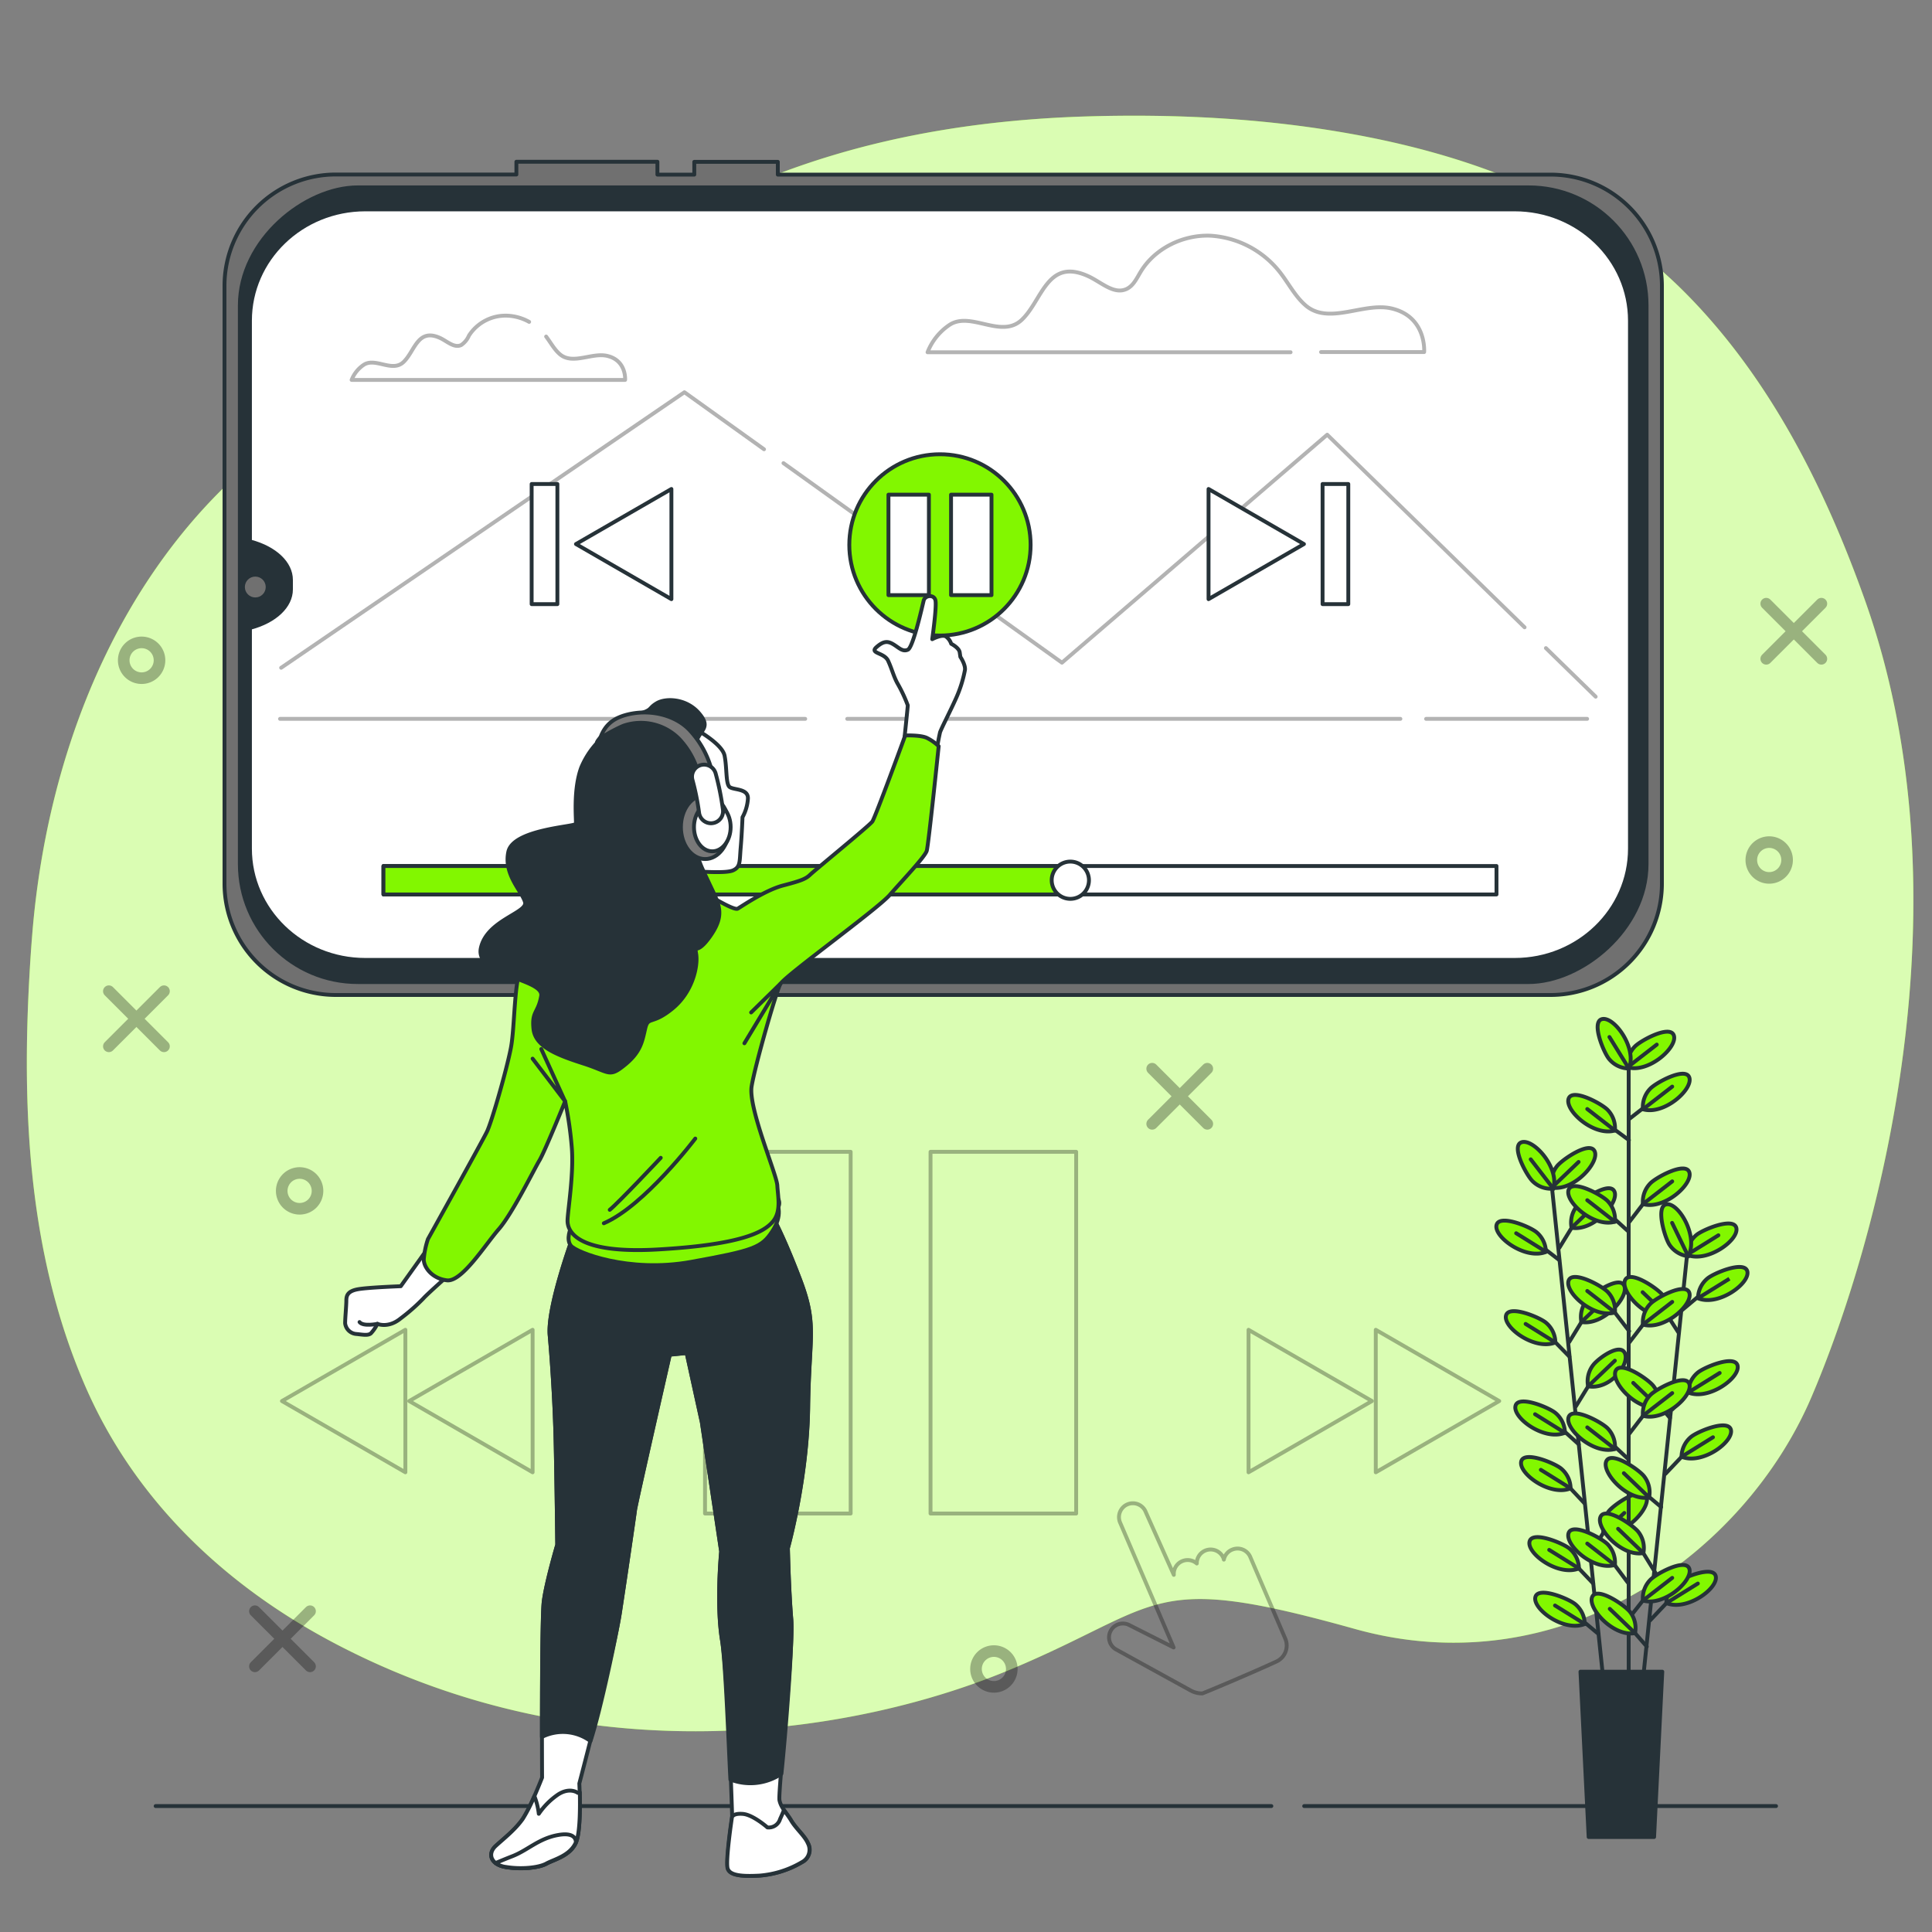 <svg xmlns="http://www.w3.org/2000/svg" viewBox="0 0 500 500"><rect x="0" y="0" width="500" height="500" fill="#808080" stroke="none"/><g id="freepik--background-simple--inject-15"><path d="M426.59,67.12C404.33,49,376.92,39.41,348.45,34.43c-22.47-3.94-45.39-5-68.16-4.27C176.54,33.62,144.83,85.5,119.47,91.84,49.53,109.33,13.87,174.12,8.36,241.61c-.15,1.82-.29,3.64-.41,5.46C5.44,284.74,6.79,323.43,22,358.59c12.94,29.87,36.57,52.08,65.17,67,66.29,34.59,134.88,23.06,174.66,6.34s35.16-25.36,88.77-10.37S451.49,402,468.78,361.61,510.3,233,482.62,155.25C472.56,127,458.6,98.89,437.34,77A124,124,0,0,0,426.59,67.12Z" style="fill:#82F700"></path><path d="M426.59,67.12C404.33,49,376.92,39.41,348.45,34.43c-22.47-3.94-45.39-5-68.16-4.27C176.54,33.62,144.83,85.5,119.47,91.84,49.53,109.33,13.87,174.12,8.36,241.61c-.15,1.82-.29,3.64-.41,5.46C5.44,284.74,6.79,323.43,22,358.59c12.94,29.87,36.57,52.08,65.17,67,66.29,34.59,134.88,23.06,174.66,6.34s35.16-25.36,88.77-10.37S451.49,402,468.78,361.61,510.3,233,482.62,155.25C472.56,127,458.6,98.89,437.34,77A124,124,0,0,0,426.59,67.12Z" style="fill:#fff;opacity:0.7"></path></g><g id="freepik--Floor--inject-15"><line x1="337.52" y1="467.41" x2="459.64" y2="467.41" style="fill:none;stroke:#263238;stroke-linecap:round;stroke-linejoin:round"></line><line x1="40.28" y1="467.41" x2="329.03" y2="467.41" style="fill:none;stroke:#263238;stroke-linecap:round;stroke-linejoin:round"></line></g><g id="freepik--Graphics--inject-15"><g style="opacity:0.3"><line x1="457.1" y1="156.23" x2="471.37" y2="170.5" style="fill:none;stroke:#000;stroke-linecap:round;stroke-linejoin:round;stroke-width:3px"></line><line x1="471.37" y1="156.23" x2="457.1" y2="170.5" style="fill:none;stroke:#000;stroke-linecap:round;stroke-linejoin:round;stroke-width:3px"></line></g><g style="opacity:0.3"><line x1="65.97" y1="416.98" x2="80.24" y2="431.25" style="fill:none;stroke:#000;stroke-linecap:round;stroke-linejoin:round;stroke-width:3px"></line><line x1="80.24" y1="416.98" x2="65.97" y2="431.25" style="fill:none;stroke:#000;stroke-linecap:round;stroke-linejoin:round;stroke-width:3px"></line></g><g style="opacity:0.3"><line x1="28.17" y1="256.52" x2="42.44" y2="270.79" style="fill:none;stroke:#000;stroke-linecap:round;stroke-linejoin:round;stroke-width:3px"></line><line x1="42.44" y1="256.52" x2="28.17" y2="270.79" style="fill:none;stroke:#000;stroke-linecap:round;stroke-linejoin:round;stroke-width:3px"></line></g><g style="opacity:0.3"><line x1="298.18" y1="276.58" x2="312.45" y2="290.85" style="fill:none;stroke:#000;stroke-linecap:round;stroke-linejoin:round;stroke-width:3px"></line><line x1="312.45" y1="276.58" x2="298.18" y2="290.85" style="fill:none;stroke:#000;stroke-linecap:round;stroke-linejoin:round;stroke-width:3px"></line></g><path d="M462.5,222.57a4.63,4.63,0,1,0-4.63,4.63A4.64,4.64,0,0,0,462.5,222.57Z" style="fill:none;stroke:#000;stroke-linecap:round;stroke-linejoin:round;stroke-width:3px;opacity:0.3"></path><path d="M82.17,308.2a4.63,4.63,0,1,0-4.63,4.63A4.62,4.62,0,0,0,82.17,308.2Z" style="fill:none;stroke:#000;stroke-linecap:round;stroke-linejoin:round;stroke-width:3px;opacity:0.3"></path><path d="M261.85,431.93a4.63,4.63,0,1,0-4.63,4.63A4.63,4.63,0,0,0,261.85,431.93Z" style="fill:none;stroke:#000;stroke-linecap:round;stroke-linejoin:round;stroke-width:3px;opacity:0.3"></path><path d="M41.28,170.89a4.63,4.63,0,1,0-4.63,4.62A4.63,4.63,0,0,0,41.28,170.89Z" style="fill:none;stroke:#000;stroke-linecap:round;stroke-linejoin:round;stroke-width:3px;opacity:0.3"></path></g><g id="freepik--Icons--inject-15"><g style="opacity:0.3"><rect x="182.46" y="298.09" width="37.69" height="93.61" style="fill:none;stroke:#000;stroke-linecap:round;stroke-linejoin:round"></rect><rect x="240.82" y="298.09" width="37.69" height="93.61" style="fill:none;stroke:#000;stroke-linecap:round;stroke-linejoin:round"></rect></g><g style="opacity:0.3"><polygon points="72.97 362.59 104.91 344.15 104.91 381.03 72.97 362.59" style="fill:none;stroke:#000;stroke-linecap:round;stroke-linejoin:round"></polygon><polygon points="105.9 362.59 137.84 344.15 137.84 381.03 105.9 362.59" style="fill:none;stroke:#000;stroke-linecap:round;stroke-linejoin:round"></polygon></g><g style="opacity:0.3"><polygon points="388 362.59 356.05 344.15 356.05 381.03 388 362.59" style="fill:none;stroke:#000;stroke-linecap:round;stroke-linejoin:round"></polygon><polygon points="355.06 362.59 323.12 344.15 323.12 381.03 355.06 362.59" style="fill:none;stroke:#000;stroke-linecap:round;stroke-linejoin:round"></polygon></g><path d="M330.34,430a4.55,4.55,0,0,0,2.28-5.94l-9-21A3.58,3.58,0,0,0,319,401a3.55,3.55,0,0,0-2.27,2.63l0-.1a3.58,3.58,0,0,0-7,1.1,3.59,3.59,0,0,0-5.95,2.94l-7.23-16.18a3.59,3.59,0,1,0-6.64,2.72l13.82,32.25-11.43-5.77a3.59,3.59,0,1,0-3.23,6.41l19.06,10.49a6.22,6.22,0,0,0,3,.77C311.46,438.22,324.11,432.89,330.34,430Z" style="fill:none;stroke:#000;stroke-linecap:round;stroke-linejoin:round;opacity:0.3"></path></g><g id="freepik--Device--inject-15"><path d="M170.14,41.86h-36.5v3.3H86.91A28.81,28.81,0,0,0,58.1,74V228.69A28.81,28.81,0,0,0,86.91,257.5H401.3a28.81,28.81,0,0,0,28.8-28.81V74a28.81,28.81,0,0,0-28.8-28.81h-200v-3.3H179.68v3.3h-9.54Z" style="fill:#707070;stroke:#263238;stroke-linejoin:round"></path><rect x="141.27" y="-30.7" width="205.67" height="364.06" rx="30.52" transform="translate(92.77 395.43) rotate(-90)" style="fill:#263238;stroke:#263238;stroke-linejoin:round"></rect><path d="M64.69,83v57.12l.21.06c6.3,1.69,10.4,5.58,10.4,9.89v2.48c0,4.31-4.1,8.2-10.4,9.89l-.21.06v57.12c0,15.91,13.35,28.8,29.83,28.8H392c16.48,0,29.83-12.89,29.83-28.8V83c0-15.91-13.35-28.81-29.83-28.81H94.52C78,54.21,64.69,67.11,64.69,83Z" style="fill:#fff;stroke:#263238;stroke-linecap:round;stroke-linejoin:round"></path><line x1="369.07" y1="186.04" x2="410.75" y2="186.04" style="fill:none;stroke:#000;stroke-linecap:round;stroke-linejoin:round;opacity:0.3"></line><line x1="219.26" y1="186.04" x2="362.42" y2="186.04" style="fill:none;stroke:#000;stroke-linecap:round;stroke-linejoin:round;opacity:0.3"></line><line x1="72.47" y1="186.04" x2="208.39" y2="186.04" style="fill:none;stroke:#000;stroke-linecap:round;stroke-linejoin:round;opacity:0.3"></line><g style="opacity:0.3"><line x1="400.08" y1="167.73" x2="412.96" y2="180.3" style="fill:none;stroke:#000;stroke-linecap:round;stroke-linejoin:round"></line><polyline points="202.76 119.86 274.83 171.5 343.48 112.5 394.56 162.35" style="fill:none;stroke:#000;stroke-linecap:round;stroke-linejoin:round"></polyline><polyline points="72.76 172.82 177.13 101.51 197.73 116.27" style="fill:none;stroke:#000;stroke-linecap:round;stroke-linejoin:round"></polyline><path d="M341.89,91.11h26.68s.71-9.17-8.47-11.29c-7.16-1.65-16.05,4.29-22.07-.66l-.15-.13c-2.65-2.29-4.28-5.5-6.41-8.28A24.79,24.79,0,0,0,313.26,61c-7.11-.28-14.39,3.27-18.07,9.36-1,1.66-1.87,3.6-3.62,4.42-3.31,1.56-6.64-1.82-10-3.33-10.6-4.8-11.81,6.33-17.16,11.34s-13.2-2.36-18.71,1.31a15.2,15.2,0,0,0-5.65,7.06H334" style="fill:none;stroke:#000;stroke-linecap:round;stroke-linejoin:round"></path><path d="M136.94,83.3a12.65,12.65,0,0,0-5.58-1.6,11.27,11.27,0,0,0-10,5.16,5.6,5.6,0,0,1-2,2.44c-1.83.85-3.66-1-5.49-1.84-5.84-2.65-6.51,3.49-9.46,6.25s-7.27-1.3-10.3.72A8.39,8.39,0,0,0,91,98.32h70.78s.39-5.06-4.66-6.22c-3.95-.91-8.85,2.36-12.16-.37a.27.27,0,0,1-.08-.07c-1.46-1.26-2.36-3-3.54-4.56" style="fill:none;stroke:#000;stroke-linecap:round;stroke-linejoin:round"></path></g><rect x="99.24" y="224.12" width="288.05" height="7.36" style="fill:#fff;stroke:#263238;stroke-linecap:round;stroke-linejoin:round"></rect><rect x="99.24" y="224.12" width="175.36" height="7.36" style="fill:#82F700;stroke:#263238;stroke-linecap:round;stroke-linejoin:round"></rect><path d="M281.82,227.8a4.82,4.82,0,1,0-4.81,4.82A4.81,4.81,0,0,0,281.82,227.8Z" style="fill:#fff;stroke:#263238;stroke-linecap:round;stroke-linejoin:round"></path><circle cx="66.07" cy="151.92" r="2.7" style="fill:#707070"></circle><polygon points="337.46 140.8 312.77 126.55 312.77 155.06 337.46 140.8" style="fill:#fff;stroke:#263238;stroke-linecap:round;stroke-linejoin:round"></polygon><rect x="342.28" y="125.26" width="6.66" height="31.09" style="fill:#fff;stroke:#263238;stroke-linecap:round;stroke-linejoin:round"></rect><polygon points="149.06 140.8 173.76 126.55 173.76 155.06 149.06 140.8" style="fill:#fff;stroke:#263238;stroke-linecap:round;stroke-linejoin:round"></polygon><rect x="137.59" y="125.26" width="6.66" height="31.09" transform="translate(281.84 281.61) rotate(180)" style="fill:#fff;stroke:#263238;stroke-linecap:round;stroke-linejoin:round"></rect></g><g id="freepik--Button--inject-15"><circle cx="243.26" cy="141.02" r="23.46" style="fill:#82F700;stroke:#263238;stroke-linecap:round;stroke-linejoin:round"></circle><rect x="229.93" y="128.02" width="10.47" height="26" style="fill:#fff;stroke:#263238;stroke-linecap:round;stroke-linejoin:round"></rect><rect x="246.13" y="128.02" width="10.47" height="26" style="fill:#fff;stroke:#263238;stroke-linecap:round;stroke-linejoin:round"></rect></g><g id="freepik--Character--inject-15"><path d="M180.09,188.76s6.81,3.71,7.43,6.8.3,7.12,1.23,8.05,5.11.31,4.8,3.25a11.64,11.64,0,0,1-1.39,4.64s-.16,4.33-.47,7.88,0,5-2,5.88-9.13.16-10.21.31-3.09-4.95-4.48-15.93S177,187.68,180.09,188.76Z" style="fill:#fff;stroke:#263238;stroke-linecap:round;stroke-linejoin:round"></path><path d="M109.91,324.2l-6.19,8.67s-8.35.31-11,.77-3.09,1.55-3.09,2.94-.31,4.48-.31,5.88a3.14,3.14,0,0,0,2.94,2.78c1.54.15,2.94.46,3.71-.15a10.06,10.06,0,0,0,1.7-2.48s2.79,1.24,6-1.39A49.42,49.42,0,0,0,109.6,336c.93-1.08,7.74-7.12,7.74-7.12Z" style="fill:#fff;stroke:#263238;stroke-linecap:round;stroke-linejoin:round"></path><path d="M97.69,342.61s-3.71.77-4.64-.46" style="fill:none;stroke:#263238;stroke-linecap:round;stroke-linejoin:round"></path><path d="M148.38,319.79s-6.78,18.36-6.12,25.79,1.31,17.93,1.53,27.11.43,27.1.43,27.1-2.84,9.62-3.49,14.65-.44,45.6-.44,45.6-3.06,7.87-5,10.71-4.81,5-7,7-1.32,4.81,2.62,5.46,8.52.22,10.49-.87,6.12-2,7.65-5.47.88-15.3.88-15.3,9-34.24,10.49-44.07,3.71-24.92,3.93-26.67,9-40.22,9-40.22l4.37-.44,3.93,17.93,5,33.44s-1.31,13.55.22,22.95,2.62,45.82,2.62,45.82-1.75,11.59-1.09,13.34,3.71,2,8.3,1.75a25.48,25.48,0,0,0,10.93-3.5,3.58,3.58,0,0,0,1.53-4.81c-.87-2-3.06-3.72-4.37-5.9s-2.62-3.28-3.06-5.25,3.72-39,3.06-46.91-.87-18.36-.87-18.36,5-17.93,5.24-36.51,2.41-21.2-2.18-33.22-7.22-16.4-7.22-16.4l-50.27,1.31Z" style="fill:#fff;stroke:#263238;stroke-linecap:round;stroke-linejoin:round"></path><path d="M204.77,419c-.65-7.87-.87-18.36-.87-18.36s5-17.93,5.24-36.51,2.41-21.2-2.18-33.22-7.22-16.4-7.22-16.4l-50.27,1.31-1.09,3.94s-6.78,18.36-6.12,25.79,1.31,17.93,1.53,27.11.43,27.1.43,27.1-2.84,9.62-3.49,14.65c-.41,3.12-.48,25.39-.48,35.11a12.07,12.07,0,0,1,12.57,1.07c2.64-8.05,6.73-27.64,7.58-33.12,1.53-9.84,3.71-24.92,3.93-26.67s9-40.22,9-40.22l4.37-.44,3.93,17.93,5,33.44s-1.31,13.55.22,22.95c.94,5.76,1.71,27.21,2.17,36.08a14.37,14.37,0,0,0,13.21-1.49C203.23,449.7,205.24,424.68,204.77,419Z" style="fill:#263238;stroke:#263238;stroke-linecap:round;stroke-linejoin:round"></path><path d="M204.77,471.19c-.66-1.11-1.33-1.94-1.88-2.75-.24.58-.55,1.34-1,2.31a3.06,3.06,0,0,1-3.28,2.19s-3.71-3.28-6.34-3.5-2.84.87-2.84.87-1.75,11.59-1.09,13.34,3.71,2,8.3,1.75a25.48,25.48,0,0,0,10.93-3.5,3.58,3.58,0,0,0,1.53-4.81C208.27,475.12,206.08,473.37,204.77,471.19Z" style="fill:#fff;stroke:#263238;stroke-linecap:round;stroke-linejoin:round"></path><path d="M144.44,464.41a19,19,0,0,0-5,5,17.73,17.73,0,0,0-1.14-4.57,40.53,40.53,0,0,1-3,5.88c-2,2.84-4.81,5-7,7s-1.32,4.81,2.62,5.46,8.52.22,10.49-.87,6.12-2,7.65-5.47c1.11-2.53,1.07-9.43,1-13l-.53.15S147.5,462.44,144.44,464.41Z" style="fill:#fff;stroke:#263238;stroke-linecap:round;stroke-linejoin:round"></path><path d="M144.44,474.9c-5,.88-7.87,3.94-11.8,5.47-1.72.67-3.24,1.3-4.39,1.79a5.86,5.86,0,0,0,2.64,1c3.93.66,8.52.22,10.49-.87s6.12-2,7.65-5.47C149,476.87,149.47,474,144.44,474.9Z" style="fill:#fff;stroke:#263238;stroke-linecap:round;stroke-linejoin:round"></path><path d="M147.76,317.76s-1.39,2.94,0,4.64,14.85,7.11,31.09,4.17,18.25-3.71,21-7.89,1.55-6.8.77-8.81,8.82,6.19-17.94,8.35S149,314.51,149,314.51Z" style="fill:#82F700;stroke:#263238;stroke-linecap:round;stroke-linejoin:round"></path><path d="M233.75,194.07s1.18-11,1.18-11.53a37.38,37.38,0,0,0-2.71-5.76c-1-1.87-1.36-3.56-2.37-5.76s-4.92-1.87-3-3.56,3-1.53,4.4-.68,2.38,2,3.73,1.35,3.73-11.35,4.07-12.71,2.71-1.69,3.05,0-.84,10-.84,10,2.54-1.35,3.56-.68a3.73,3.73,0,0,1,1.35,1.87s2,1,2.2,2.2l.17,1.19s1.36,2,1.19,3.39a32.26,32.26,0,0,1-2.37,7.46c-1.36,3.05-3.56,7.29-4.07,8.64a62.7,62.7,0,0,0-1.19,7.29Z" style="fill:#fff;stroke:#263238;stroke-linecap:round;stroke-linejoin:round"></path><path d="M181.79,230.68s8.05,5.1,9.13,4.48,7.11-4.79,11.75-6,5.88-1.7,7-2.79,15.32-12.68,16.09-13.76,8.51-22.27,8.51-22.27,3.86-.16,5.57.61a12.24,12.24,0,0,1,3.09,2.17s-2.63,25.52-3.09,27.07-6.35,7.73-9.59,11.44-27.23,21-28.31,23.05-6.5,20.88-7.42,26.45,6.49,22.74,6.65,25.68,1.08,6.8-1.24,9.43-8,5.88-29.7,7.12-23.35-5.11-23.35-7.43,1.7-12.22,1.08-19.18a99,99,0,0,0-1.7-11.75s-5.26,13-6.65,15.31-7,13.76-10.52,17.79-9.55,13.71-13.42,13.25-6-3.4-6-5.41a21.94,21.94,0,0,1,1.08-5.26s14-25.17,15.27-27.8,5.11-16.08,6.19-21.65.77-17.94,2.94-21.35,19.8-10.82,24.28-13.61S175.14,229.75,181.79,230.68Z" style="fill:#82F700;stroke:#263238;stroke-linecap:round;stroke-linejoin:round"></path><polyline points="140.08 271.49 146.22 284.97 137.84 273.98" style="fill:none;stroke:#263238;stroke-linecap:round;stroke-linejoin:round"></polyline><polyline points="194.39 262.02 201.9 254.65 192.65 270" style="fill:none;stroke:#263238;stroke-linecap:round;stroke-linejoin:round"></polyline><path d="M179.94,294.66s-13.2,17.44-23.67,21.92" style="fill:none;stroke:#263238;stroke-linecap:round;stroke-linejoin:round"></path><path d="M171,299.64s-11,11.71-13.2,13.46" style="fill:none;stroke:#263238;stroke-linecap:round;stroke-linejoin:round"></path><path d="M158,189.22a21.72,21.72,0,0,0-7.58,9.44c-2.16,5.88-1.23,13.76-1.39,14.54s-16.24,1.39-17.48,7.27,3.56,10.21,4.33,13-9.9,4.64-11.44,11.91,16.39,7.89,15.62,12.37-2.47,3.87-2,8.51,6.19,6.81,13,9,6.5,3.71,10.67.31,4.49-6.19,5.26-9.43,1.7-.78,7-5.11,6.65-11,6.19-14.07-.15.77,3.71-4.8,2.17-8.2-.31-13.46-3.55-7.27-3.24-10.82,4.64-15.16,2.47-19.49-3.56-4-2.47-6.81,3.71-3.4.46-7.11-8.51-3.87-10.83-2.48-.93,1.7-4.79,2.79A18.41,18.41,0,0,0,158,189.22Z" style="fill:#263238;stroke:#263238;stroke-linecap:round;stroke-linejoin:round"></path><path d="M188.75,214.05c0,4.57-2.8,8.27-6.26,8.27s-6.27-3.7-6.27-8.27,2.81-8.28,6.27-8.28S188.75,209.48,188.75,214.05Z" style="fill:#787878;stroke:#263238;stroke-linecap:round;stroke-linejoin:round"></path><path d="M189.09,214.05c0,3.46-2.13,6.27-4.75,6.27s-4.74-2.81-4.74-6.27,2.12-6.27,4.74-6.27S189.09,210.59,189.09,214.05Z" style="fill:#fff;stroke:#263238;stroke-linecap:round;stroke-linejoin:round"></path><path d="M184.63,201.35a24.3,24.3,0,0,0-6.38-12.61c-3.55-3.56-9.47-5.11-15.07-4-4.3.88-6.44,2.74-7.68,5.83-.18.46-1.19,1.36-1,1.78-.47-1.13,6.21-4.32,6.94-4.56a13.88,13.88,0,0,1,14.32,3.42,21,21,0,0,1,5.38,10.6,1.77,1.77,0,0,0,1.75,1.52h.25A1.78,1.78,0,0,0,184.63,201.35Z" style="fill:#787878;stroke:#263238;stroke-linecap:round;stroke-linejoin:round"></path><path d="M184,213.06a3.12,3.12,0,0,1-3.08-2.73,65.94,65.94,0,0,0-1.71-8.49,3.11,3.11,0,0,1,6-1.67,71.41,71.41,0,0,1,1.89,9.4,3.1,3.1,0,0,1-2.7,3.46A2.56,2.56,0,0,1,184,213.06Z" style="fill:#fff;stroke:#263238;stroke-linecap:round;stroke-linejoin:round"></path></g><g id="freepik--Plant--inject-15"><line x1="401.72" y1="308.04" x2="414.92" y2="434.54" style="fill:none;stroke:#263238;stroke-linecap:round;stroke-linejoin:round"></line><line x1="412.32" y1="409.81" x2="406.81" y2="404.01" style="fill:none;stroke:#263238;stroke-linecap:round;stroke-linejoin:round"></line><path d="M408.63,405.91a6.79,6.79,0,0,0-2.38-5.08c-1.54-1.37-9.62-4.77-10.39-1.93C395,402,403.3,408.08,408.63,405.91Z" style="fill:#82F700;stroke:#263238;stroke-miterlimit:10"></path><line x1="408.63" y1="405.91" x2="400.93" y2="401.11" style="fill:none;stroke:#263238;stroke-linecap:round;stroke-linejoin:round"></line><line x1="413.69" y1="422.87" x2="408.31" y2="418.4" style="fill:none;stroke:#263238;stroke-linecap:round;stroke-linejoin:round"></line><path d="M410.13,420.29a6.77,6.77,0,0,0-2.38-5.07c-1.54-1.38-9.62-4.78-10.39-1.93C396.53,416.39,404.8,422.47,410.13,420.29Z" style="fill:#82F700;stroke:#263238;stroke-miterlimit:10"></path><line x1="410.13" y1="420.29" x2="402.43" y2="415.5" style="fill:none;stroke:#263238;stroke-linecap:round;stroke-linejoin:round"></line><line x1="408.58" y1="373.79" x2="403.15" y2="368.9" style="fill:none;stroke:#263238;stroke-linecap:round;stroke-linejoin:round"></line><path d="M405,370.8a6.78,6.78,0,0,0-2.39-5.08c-1.53-1.37-9.62-4.77-10.39-1.92C391.36,366.89,399.64,373,405,370.8Z" style="fill:#82F700;stroke:#263238;stroke-miterlimit:10"></path><line x1="404.97" y1="370.8" x2="397.27" y2="366" style="fill:none;stroke:#263238;stroke-linecap:round;stroke-linejoin:round"></line><line x1="410.1" y1="389.09" x2="404.65" y2="383.29" style="fill:none;stroke:#263238;stroke-linecap:round;stroke-linejoin:round"></line><path d="M406.47,385.19a6.78,6.78,0,0,0-2.39-5.08c-1.53-1.37-9.62-4.77-10.38-1.93C392.86,381.28,401.14,387.36,406.47,385.19Z" style="fill:#82F700;stroke:#263238;stroke-miterlimit:10"></path><line x1="406.47" y1="385.19" x2="398.77" y2="380.39" style="fill:none;stroke:#263238;stroke-linecap:round;stroke-linejoin:round"></line><line x1="406.16" y1="351.09" x2="400.71" y2="345.53" style="fill:none;stroke:#263238;stroke-linecap:round;stroke-linejoin:round"></line><path d="M402.53,347.43a6.78,6.78,0,0,0-2.39-5.08c-1.53-1.37-9.62-4.77-10.38-1.92C388.92,343.52,397.2,349.6,402.53,347.43Z" style="fill:#82F700;stroke:#263238;stroke-miterlimit:10"></path><line x1="402.53" y1="347.43" x2="394.83" y2="342.63" style="fill:none;stroke:#263238;stroke-linecap:round;stroke-linejoin:round"></line><line x1="403.53" y1="326.1" x2="398.26" y2="322.06" style="fill:none;stroke:#263238;stroke-linecap:round;stroke-linejoin:round"></line><path d="M400.08,324a6.76,6.76,0,0,0-2.39-5.07c-1.53-1.37-9.62-4.78-10.38-1.93C386.47,320.05,394.75,326.13,400.08,324Z" style="fill:#82F700;stroke:#263238;stroke-miterlimit:10"></path><line x1="400.08" y1="323.95" x2="392.38" y2="319.16" style="fill:none;stroke:#263238;stroke-linecap:round;stroke-linejoin:round"></line><line x1="411.79" y1="401.82" x2="416.34" y2="394.4" style="fill:none;stroke:#263238;stroke-linecap:round;stroke-linejoin:round"></line><path d="M415,396.63a6.79,6.79,0,0,1,1.29-5.46c1.21-1.66,8.42-6.66,9.76-4C427.46,390,420.62,397.66,415,396.63Z" style="fill:#82F700;stroke:#263238;stroke-miterlimit:10"></path><line x1="414.95" y1="396.63" x2="420.37" y2="391.55" style="fill:none;stroke:#263238;stroke-linecap:round;stroke-linejoin:round"></line><line x1="407.84" y1="363.96" x2="412.39" y2="356.54" style="fill:none;stroke:#263238;stroke-linecap:round;stroke-linejoin:round"></line><path d="M411,358.77a6.81,6.81,0,0,1,1.28-5.46c1.22-1.66,6.86-5.82,8.2-3.19C421.94,353,416.67,359.8,411,358.77Z" style="fill:#82F700;stroke:#263238;stroke-miterlimit:10"></path><line x1="411" y1="358.77" x2="417.93" y2="352.14" style="fill:none;stroke:#263238;stroke-linecap:round;stroke-linejoin:round"></line><line x1="406.1" y1="347.32" x2="410.65" y2="339.9" style="fill:none;stroke:#263238;stroke-linecap:round;stroke-linejoin:round"></line><path d="M409.26,342.13a6.79,6.79,0,0,1,1.29-5.46c1.22-1.66,8.43-6.66,9.76-4C421.77,335.5,414.93,343.16,409.26,342.13Z" style="fill:#82F700;stroke:#263238;stroke-miterlimit:10"></path><line x1="409.26" y1="342.13" x2="416.2" y2="335.51" style="fill:none;stroke:#263238;stroke-linecap:round;stroke-linejoin:round"></line><line x1="403.56" y1="322.93" x2="408.11" y2="315.51" style="fill:none;stroke:#263238;stroke-linecap:round;stroke-linejoin:round"></line><path d="M406.72,317.74a6.76,6.76,0,0,1,1.28-5.46c1.22-1.66,8.43-6.66,9.77-4C419.23,311.11,412.38,318.77,406.72,317.74Z" style="fill:#82F700;stroke:#263238;stroke-miterlimit:10"></path><line x1="406.72" y1="317.74" x2="413.65" y2="311.11" style="fill:none;stroke:#263238;stroke-linecap:round;stroke-linejoin:round"></line><path d="M401.61,307.34a6.81,6.81,0,0,1,1.28-5.46c1.22-1.66,8.43-6.66,9.77-4C414.12,300.71,407.27,308.37,401.61,307.34Z" style="fill:#82F700;stroke:#263238;stroke-miterlimit:10"></path><line x1="401.61" y1="307.34" x2="408.54" y2="300.71" style="fill:none;stroke:#263238;stroke-linecap:round;stroke-linejoin:round"></line><path d="M402,307.62a6.75,6.75,0,0,1-5.29-1.85c-1.53-1.38-5.74-9.08-3-10.13C396.73,294.49,403.63,302.1,402,307.62Z" style="fill:#82F700;stroke:#263238;stroke-miterlimit:10"></path><line x1="402.01" y1="307.62" x2="396.15" y2="300.03" style="fill:none;stroke:#263238;stroke-linecap:round;stroke-linejoin:round"></line><line x1="421.5" y1="273.94" x2="421.5" y2="433.93" style="fill:none;stroke:#263238;stroke-linecap:round;stroke-linejoin:round"></line><line x1="436.54" y1="325.46" x2="423.41" y2="451.97" style="fill:none;stroke:#263238;stroke-linecap:round;stroke-linejoin:round"></line><line x1="426.19" y1="426.13" x2="423.15" y2="422.65" style="fill:none;stroke:#263238;stroke-linecap:round;stroke-linejoin:round"></line><path d="M423.15,422.65a6.81,6.81,0,0,0-1.28-5.46c-1.23-1.65-8.44-6.65-9.77-4C410.64,416,417.49,423.69,423.15,422.65Z" style="fill:#82F700;stroke:#263238;stroke-miterlimit:10"></path><line x1="423.15" y1="422.65" x2="416.61" y2="416.37" style="fill:none;stroke:#263238;stroke-linecap:round;stroke-linejoin:round"></line><line x1="429.9" y1="390.01" x2="425.39" y2="386.24" style="fill:none;stroke:#263238;stroke-linecap:round;stroke-linejoin:round"></line><path d="M426.79,387.54a6.74,6.74,0,0,0-1.28-5.45c-1.22-1.66-8.43-6.66-9.77-4C414.29,380.92,421.13,388.58,426.79,387.54Z" style="fill:#82F700;stroke:#263238;stroke-miterlimit:10"></path><line x1="426.79" y1="387.54" x2="420.25" y2="381.26" style="fill:none;stroke:#263238;stroke-linecap:round;stroke-linejoin:round"></line><line x1="428.47" y1="407.12" x2="423.91" y2="399.7" style="fill:none;stroke:#263238;stroke-linecap:round;stroke-linejoin:round"></line><path d="M425.3,401.93a6.76,6.76,0,0,0-1.28-5.46c-1.22-1.66-8.44-6.65-9.77-4C412.79,395.31,419.64,403,425.3,401.93Z" style="fill:#82F700;stroke:#263238;stroke-miterlimit:10"></path><line x1="425.3" y1="401.93" x2="418.76" y2="395.65" style="fill:none;stroke:#263238;stroke-linecap:round;stroke-linejoin:round"></line><line x1="432.18" y1="366.95" x2="427.83" y2="361.94" style="fill:none;stroke:#263238;stroke-linecap:round;stroke-linejoin:round"></line><path d="M429.22,364.17a6.79,6.79,0,0,0-1.29-5.46c-1.22-1.66-8.43-6.65-9.77-4C416.71,357.55,423.56,365.2,429.22,364.17Z" style="fill:#82F700;stroke:#263238;stroke-miterlimit:10"></path><line x1="429.22" y1="364.17" x2="422.68" y2="357.89" style="fill:none;stroke:#263238;stroke-linecap:round;stroke-linejoin:round"></line><line x1="434.46" y1="344.99" x2="430.27" y2="338.47" style="fill:none;stroke:#263238;stroke-linecap:round;stroke-linejoin:round"></line><path d="M431.66,340.7a6.79,6.79,0,0,0-1.29-5.46c-1.22-1.66-8.43-6.65-9.77-4C419.15,334.07,426,341.73,431.66,340.7Z" style="fill:#82F700;stroke:#263238;stroke-miterlimit:10"></path><line x1="431.66" y1="340.7" x2="425.11" y2="334.42" style="fill:none;stroke:#263238;stroke-linecap:round;stroke-linejoin:round"></line><line x1="427.09" y1="419.31" x2="433.07" y2="412.98" style="fill:none;stroke:#263238;stroke-linecap:round;stroke-linejoin:round"></line><path d="M431.25,414.88a6.79,6.79,0,0,1,2.38-5.08c1.53-1.37,9.62-4.78,10.39-1.93C444.85,411,436.58,417.05,431.25,414.88Z" style="fill:#82F700;stroke:#263238;stroke-miterlimit:10"></path><line x1="431.25" y1="414.88" x2="439.4" y2="409.82" style="fill:none;stroke:#263238;stroke-linecap:round;stroke-linejoin:round"></line><line x1="431.01" y1="381.44" x2="437" y2="375.12" style="fill:none;stroke:#263238;stroke-linecap:round;stroke-linejoin:round"></line><path d="M435.18,377a6.77,6.77,0,0,1,2.38-5.07c1.53-1.38,9.62-4.78,10.39-1.94C448.78,373.1,440.51,379.19,435.18,377Z" style="fill:#82F700;stroke:#263238;stroke-miterlimit:10"></path><line x1="435.18" y1="377.01" x2="443.32" y2="371.96" style="fill:none;stroke:#263238;stroke-linecap:round;stroke-linejoin:round"></line><line x1="432.74" y1="364.8" x2="438.72" y2="358.48" style="fill:none;stroke:#263238;stroke-linecap:round;stroke-linejoin:round"></line><path d="M436.91,360.38a6.76,6.76,0,0,1,2.37-5.08c1.54-1.38,9.62-4.78,10.39-1.94C450.51,356.46,442.24,362.55,436.91,360.38Z" style="fill:#82F700;stroke:#263238;stroke-miterlimit:10"></path><line x1="436.91" y1="360.38" x2="445.05" y2="355.32" style="fill:none;stroke:#263238;stroke-linecap:round;stroke-linejoin:round"></line><line x1="435.2" y1="339.16" x2="441.25" y2="334.09" style="fill:none;stroke:#263238;stroke-linecap:round;stroke-linejoin:round"></line><path d="M439.44,336a6.76,6.76,0,0,1,2.38-5.08c1.53-1.37,9.61-4.78,10.38-1.93C453,332.07,444.77,338.16,439.44,336Z" style="fill:#82F700;stroke:#263238;stroke-miterlimit:10"></path><line x1="439.44" y1="335.98" x2="447.58" y2="330.93" style="fill:#82F700;stroke:#263238;stroke-miterlimit:10"></line><path d="M436.58,324.75a6.79,6.79,0,0,1,2.38-5.08c1.53-1.37,9.62-4.78,10.39-1.93C450.18,320.84,441.91,326.92,436.58,324.75Z" style="fill:#82F700;stroke:#263238;stroke-miterlimit:10"></path><line x1="436.58" y1="324.75" x2="444.72" y2="319.69" style="fill:none;stroke:#263238;stroke-linecap:round;stroke-linejoin:round"></line><path d="M436.91,325.11a6.77,6.77,0,0,1-4.8-2.9c-1.2-1.67-3.74-10.06-.83-10.53C434.45,311.17,439.63,320,436.91,325.11Z" style="fill:#82F700;stroke:#263238;stroke-miterlimit:10"></path><line x1="436.91" y1="325.11" x2="432.74" y2="316.48" style="fill:none;stroke:#263238;stroke-linecap:round;stroke-linejoin:round"></line><line x1="421.28" y1="409.58" x2="416.33" y2="402.96" style="fill:none;stroke:#263238;stroke-linecap:round;stroke-linejoin:round"></line><path d="M417.94,405a6.79,6.79,0,0,0-1.84-5.3c-1.39-1.52-9.07-5.75-10.13-3C404.82,399.74,412.41,406.65,417.94,405Z" style="fill:#82F700;stroke:#263238;stroke-miterlimit:10"></path><line x1="417.94" y1="405.04" x2="410.78" y2="399.47" style="fill:none;stroke:#263238;stroke-linecap:round;stroke-linejoin:round"></line><line x1="421.45" y1="377.67" x2="416.33" y2="372.9" style="fill:none;stroke:#263238;stroke-linecap:round;stroke-linejoin:round"></line><path d="M417.94,375a6.79,6.79,0,0,0-1.84-5.3c-1.39-1.52-9.07-5.74-10.13-3C404.82,369.67,412.41,376.58,417.94,375Z" style="fill:#82F700;stroke:#263238;stroke-miterlimit:10"></path><line x1="417.94" y1="374.97" x2="410.78" y2="369.4" style="fill:none;stroke:#263238;stroke-linecap:round;stroke-linejoin:round"></line><line x1="421.63" y1="344.51" x2="416.33" y2="337.6" style="fill:none;stroke:#263238;stroke-linecap:round;stroke-linejoin:round"></line><path d="M417.94,339.67a6.77,6.77,0,0,0-1.84-5.29c-1.39-1.53-9.07-5.75-10.13-3C404.82,334.38,412.41,341.29,417.94,339.67Z" style="fill:#82F700;stroke:#263238;stroke-miterlimit:10"></path><line x1="417.94" y1="339.67" x2="410.78" y2="334.1" style="fill:none;stroke:#263238;stroke-linecap:round;stroke-linejoin:round"></line><line x1="421.28" y1="318.57" x2="416.33" y2="314.1" style="fill:none;stroke:#263238;stroke-linecap:round;stroke-linejoin:round"></line><path d="M417.94,316.18a6.79,6.79,0,0,0-1.84-5.3c-1.39-1.53-9.07-5.75-10.13-3C404.82,310.88,412.41,317.79,417.94,316.18Z" style="fill:#82F700;stroke:#263238;stroke-miterlimit:10"></path><line x1="417.94" y1="316.18" x2="410.78" y2="310.61" style="fill:none;stroke:#263238;stroke-linecap:round;stroke-linejoin:round"></line><line x1="421.57" y1="295.06" x2="416.43" y2="291.29" style="fill:none;stroke:#263238;stroke-linecap:round;stroke-linejoin:round"></line><path d="M417.94,292.57a6.77,6.77,0,0,0-1.84-5.29c-1.39-1.53-9.07-5.75-10.13-3C404.82,287.28,412.41,294.19,417.94,292.57Z" style="fill:#82F700;stroke:#263238;stroke-miterlimit:10"></path><line x1="417.94" y1="292.57" x2="410.78" y2="287.01" style="fill:none;stroke:#263238;stroke-linecap:round;stroke-linejoin:round"></line><line x1="422.54" y1="417.57" x2="426.81" y2="412.14" style="fill:none;stroke:#263238;stroke-linecap:round;stroke-linejoin:round"></line><path d="M425.19,414.22a6.77,6.77,0,0,1,1.85-5.3c1.38-1.52,9.07-5.75,10.13-3C438.32,408.92,430.72,415.83,425.19,414.22Z" style="fill:#82F700;stroke:#263238;stroke-miterlimit:10"></path><line x1="425.19" y1="414.22" x2="432.77" y2="408.35" style="fill:none;stroke:#263238;stroke-linecap:round;stroke-linejoin:round"></line><line x1="421.51" y1="371.24" x2="426.81" y2="364.33" style="fill:none;stroke:#263238;stroke-linecap:round;stroke-linejoin:round"></line><path d="M425.19,366.4a6.78,6.78,0,0,1,1.85-5.3c1.38-1.52,9.07-5.74,10.13-3C438.32,361.1,430.72,368,425.19,366.4Z" style="fill:#82F700;stroke:#263238;stroke-miterlimit:10"></path><line x1="425.19" y1="366.4" x2="432.77" y2="360.53" style="fill:none;stroke:#263238;stroke-linecap:round;stroke-linejoin:round"></line><line x1="421.51" y1="347.64" x2="426.81" y2="340.73" style="fill:none;stroke:#263238;stroke-linecap:round;stroke-linejoin:round"></line><path d="M425.19,342.8a6.78,6.78,0,0,1,1.85-5.3c1.38-1.52,9.07-5.74,10.13-3C438.32,337.5,430.72,344.41,425.19,342.8Z" style="fill:#82F700;stroke:#263238;stroke-miterlimit:10"></path><line x1="425.19" y1="342.8" x2="432.77" y2="336.93" style="fill:none;stroke:#263238;stroke-linecap:round;stroke-linejoin:round"></line><line x1="421.51" y1="316.44" x2="426.81" y2="309.53" style="fill:none;stroke:#263238;stroke-linecap:round;stroke-linejoin:round"></line><path d="M425.19,311.61a6.77,6.77,0,0,1,1.85-5.3c1.38-1.52,9.07-5.75,10.13-3C438.32,306.31,430.72,313.22,425.19,311.61Z" style="fill:#82F700;stroke:#263238;stroke-miterlimit:10"></path><line x1="425.19" y1="311.61" x2="432.77" y2="305.74" style="fill:none;stroke:#263238;stroke-linecap:round;stroke-linejoin:round"></line><line x1="421.74" y1="289.52" x2="426.93" y2="285.47" style="fill:none;stroke:#263238;stroke-linecap:round;stroke-linejoin:round"></line><path d="M425.19,287.08a6.75,6.75,0,0,1,1.85-5.29c1.38-1.53,9.07-5.75,10.13-3C438.32,281.79,430.72,288.69,425.19,287.08Z" style="fill:#82F700;stroke:#263238;stroke-miterlimit:10"></path><line x1="425.19" y1="287.08" x2="432.77" y2="281.21" style="fill:none;stroke:#263238;stroke-linecap:round;stroke-linejoin:round"></line><path d="M421.19,276.21a6.79,6.79,0,0,1,1.84-5.3c1.39-1.53,9.08-5.75,10.14-3C434.32,270.91,426.72,277.82,421.19,276.21Z" style="fill:#82F700;stroke:#263238;stroke-miterlimit:10"></path><line x1="421.19" y1="276.21" x2="428.77" y2="270.34" style="fill:none;stroke:#263238;stroke-linecap:round;stroke-linejoin:round"></line><path d="M421.56,276.53a6.76,6.76,0,0,1-5.07-2.39c-1.37-1.53-4.77-9.62-1.92-10.39C417.67,262.92,423.74,271.2,421.56,276.53Z" style="fill:#82F700;stroke:#263238;stroke-miterlimit:10"></path><line x1="421.56" y1="276.53" x2="416.52" y2="268.38" style="fill:none;stroke:#263238;stroke-linecap:round;stroke-linejoin:round"></line><polygon points="428.08 475.42 411.14 475.42 409.02 432.63 430.2 432.63 428.08 475.42" style="fill:#263238;stroke:#263238;stroke-linecap:round;stroke-linejoin:round"></polygon></g></svg>